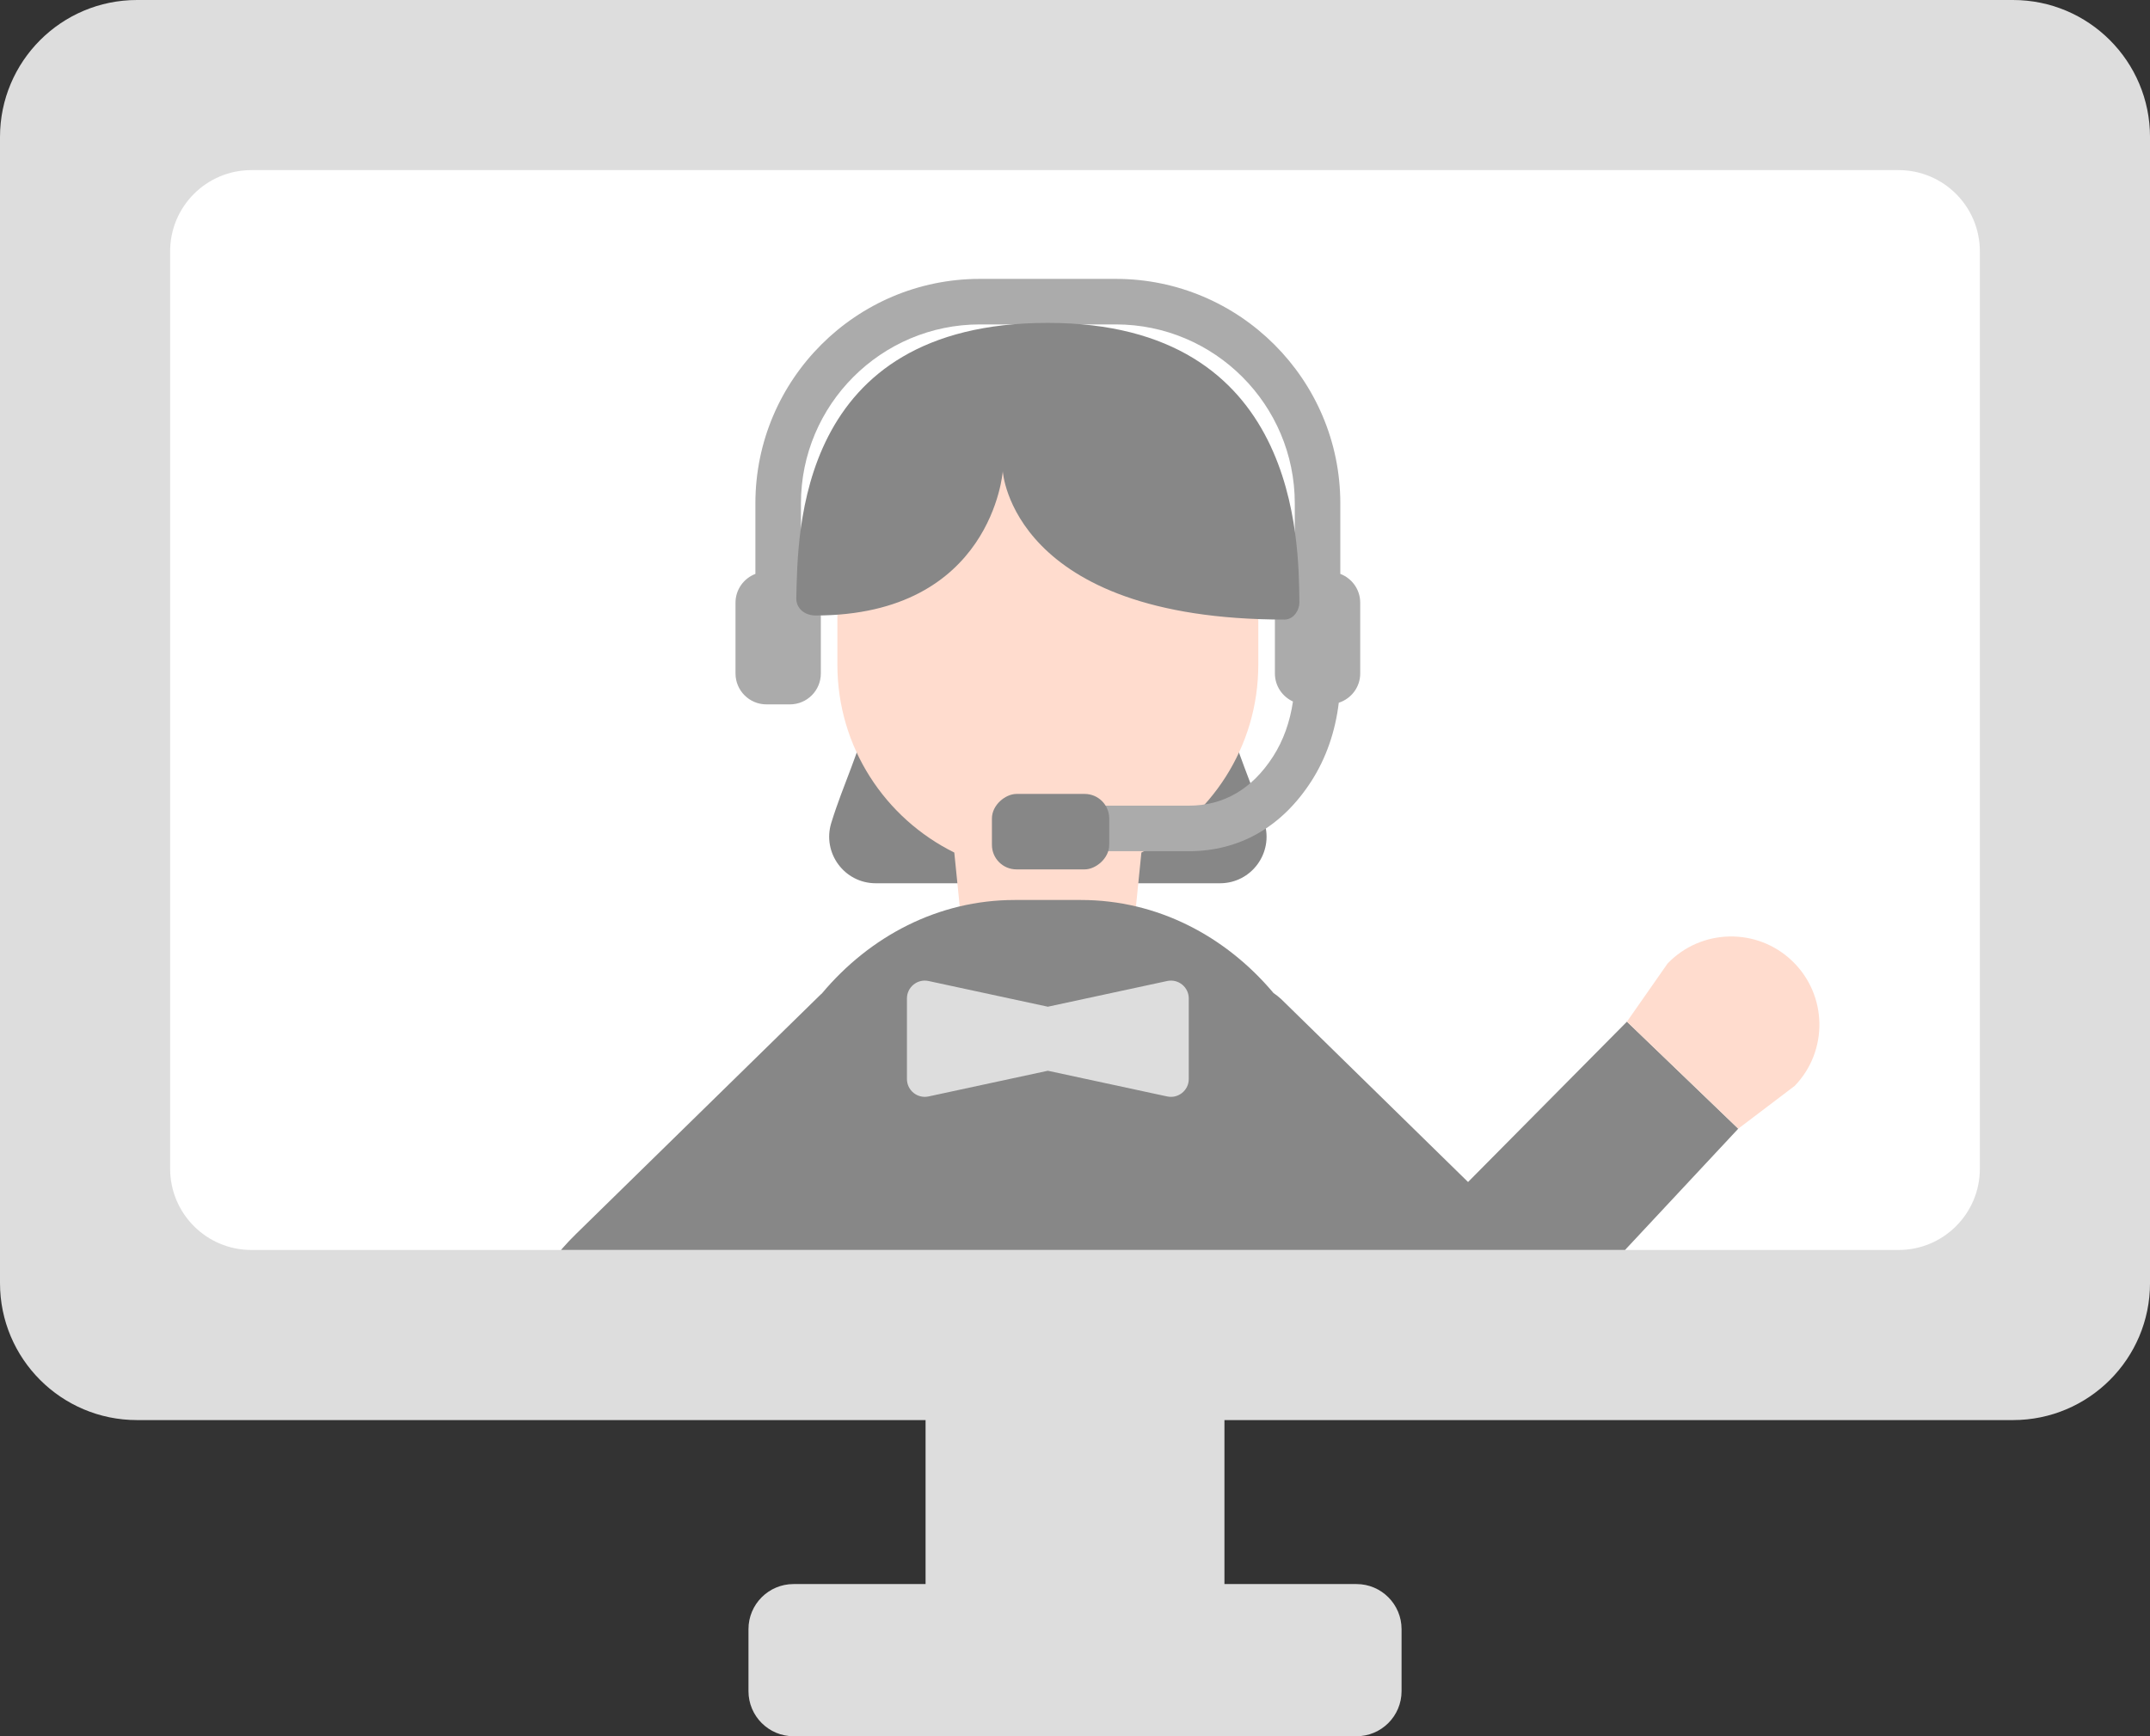 <?xml version="1.0" encoding="UTF-8"?>
<svg id="_レイヤー_1" data-name="レイヤー_1" xmlns="http://www.w3.org/2000/svg" xmlns:xlink="http://www.w3.org/1999/xlink" version="1.1" viewBox="0 0 142.379 115">
  <rect x="0" y="0" width="142.379" height="115" fill="#333333" stroke="none"/>
  <!-- Generator: Adobe Illustrator 29.0.1, SVG Export Plug-In . SVG Version: 2.1.0 Build 192)  -->
  <defs>
    <style>
      .st0 {
        fill: none;
      }

      .st1 {
        fill: #ddd;
      }

      .st2 {
        fill: #fff;
      }

      .st3 {
        fill: #878787;
      }

      .st4 {
        fill: #ababab;
      }

      .st5 {
        fill: #ffdcce;
      }

      .st6 {
        clip-path: url(#clippath);
      }
    </style>
    <clipPath id="clippath">
      <path class="st0" d="M11.266,77.41V16.65c0-2.973,2.41-5.383,5.383-5.383h109.08c2.973,0,5.383,2.41,5.383,5.383v60.76c0,2.973-2.41,5.383-5.383,5.383H16.65c-2.973,0-5.383-2.41-5.383-5.383Z"/>
    </clipPath>
  </defs>
  <path class="st1" d="M133.305,0H9.075C4.063,0,0,4.063,0,9.075v75.91c0,5.012,4.063,9.075,9.075,9.075h52.219v10.861h-8.742c-1.649,0-2.986,1.337-2.986,2.987v4.106c0,1.65,1.337,2.987,2.986,2.987h37.276c1.65,0,2.987-1.337,2.987-2.987v-4.106c0-1.65-1.337-2.987-2.987-2.987h-8.742v-10.861h52.219c5.012,0,9.075-4.063,9.075-9.075V9.075c0-5.012-4.063-9.075-9.075-9.075Z"/>
  <path class="st2" d="M11.266,77.41V16.65c0-2.973,2.41-5.383,5.383-5.383h109.08c2.973,0,5.383,2.41,5.383,5.383v60.76c0,2.973-2.41,5.383-5.383,5.383H16.65c-2.973,0-5.383-2.41-5.383-5.383Z"/>
  <path class="st0" d="M11.266,77.41V16.65c0-2.973,2.41-5.383,5.383-5.383h109.08c2.973,0,5.383,2.41,5.383,5.383v60.76c0,2.973-2.41,5.383-5.383,5.383H16.65c-2.973,0-5.383-2.41-5.383-5.383Z"/>
  <g class="st6">
    <g>
      <path class="st3" d="M83.734,54.499c-1.636-5.286-4.061-7.591-4.061-23.974h-20.561c0,16.383-2.425,18.687-4.061,23.974-.616,1.991.862,4.005,2.946,4.005h22.792c2.084,0,3.562-2.014,2.946-4.005Z"/>
      <path class="st5" d="M70.659,28.05h-2.534c-6.998,0-12.671,5.673-12.671,12.671v3.304c0,5.462,3.159,10.174,7.742,12.444l.448,4.449h11.494l.448-4.449c4.583-2.271,7.742-6.983,7.742-12.444v-3.304c0-6.998-5.673-12.671-12.671-12.671Z"/>
      <g>
        <path class="st4" d="M88.759,38.013v-4.674c0-8.197-6.669-14.867-14.867-14.867h-9.002c-8.197,0-14.866,6.669-14.866,14.867v4.674c-.769.295-1.317,1.035-1.317,1.908v4.686c0,1.131.917,2.048,2.048,2.048h1.555c1.131,0,2.048-.917,2.048-2.048v-4.686c0-.873-.548-1.613-1.317-1.908v-4.674c0-6.535,5.316-11.851,11.85-11.851h9.002c6.535,0,11.851,5.316,11.851,11.851v4.674c-.769.295-1.317,1.035-1.317,1.908v4.686c0,.826.492,1.534,1.196,1.857-.196,1.344-.636,2.586-1.317,3.644-1.39,2.16-3.268,3.256-5.582,3.256h-6.03l.594,3.016h5.436c3.358,0,6.166-1.605,8.118-4.64.976-1.517,1.588-3.29,1.815-5.194.822-.266,1.42-1.029,1.42-1.94v-4.686c0-.873-.548-1.613-1.317-1.908Z"/>
        <rect class="st3" x="67.072" y="51.202" width="4.998" height="7.768" rx="1.625" ry="1.625" transform="translate(124.658 -14.485) rotate(90)"/>
      </g>
      <path class="st3" d="M107.741,67.67l-10.523,10.621-12.377-12.117c-.162-.15-.333-.282-.509-.404-3.181-3.78-7.702-6.159-12.745-6.159h-4.389c-5.062,0-9.598,2.398-12.78,6.203-.024.021-.049.037-.072.059l-16.218,15.877c-2.442,2.39-4.091,5.473-4.724,8.831h0c-.584,3.095,1.479,6.07,4.583,6.607l13.273,2.299,1.797,23.529h32.672l2.897-37.933,4.708,4.151c2.525,2.226,6.363,2.039,8.66-.421l13.119-14.054-7.371-7.088ZM46.93,87.983l3.233-2.851.272,3.566-3.506-.715Z"/>
      <path class="st5" d="M59.136,90.474l-1.895,10.049,4.425,1.577c3.171.598,6.226-1.488,6.824-4.659l0-0c.598-3.171-1.488-6.226-4.659-6.824l-4.695-.143Z"/>
      <path class="st5" d="M115.111,74.759l-7.371-7.088,2.691-3.851c2.237-2.326,5.936-2.398,8.262-.161l0.0 0c2.326,2.237,2.398,5.936.161,8.262l-3.743,2.839Z"/>
      <path class="st1" d="M69.392,66.68l-7.901-1.702c-.736-.159-1.431.403-1.431,1.156v5.334c0,.753.695,1.315,1.431,1.156l7.901-1.702,7.901,1.702c.736.159,1.431-.403,1.431-1.156v-5.334c0-.753-.695-1.315-1.431-1.156l-7.901,1.702Z"/>
      <path class="st3" d="M85.066,41.037c.567,0,.992-.573.984-1.171-.056-3.977-.005-18.479-16.661-18.479s-16.545,13.93-16.656,18.217c-.019.721.589,1.163,1.272,1.163,11.701,0,12.402-9.554,12.402-9.554,0,0,.578,9.825,18.659,9.825Z"/>
    </g>
  </g>
</svg>
